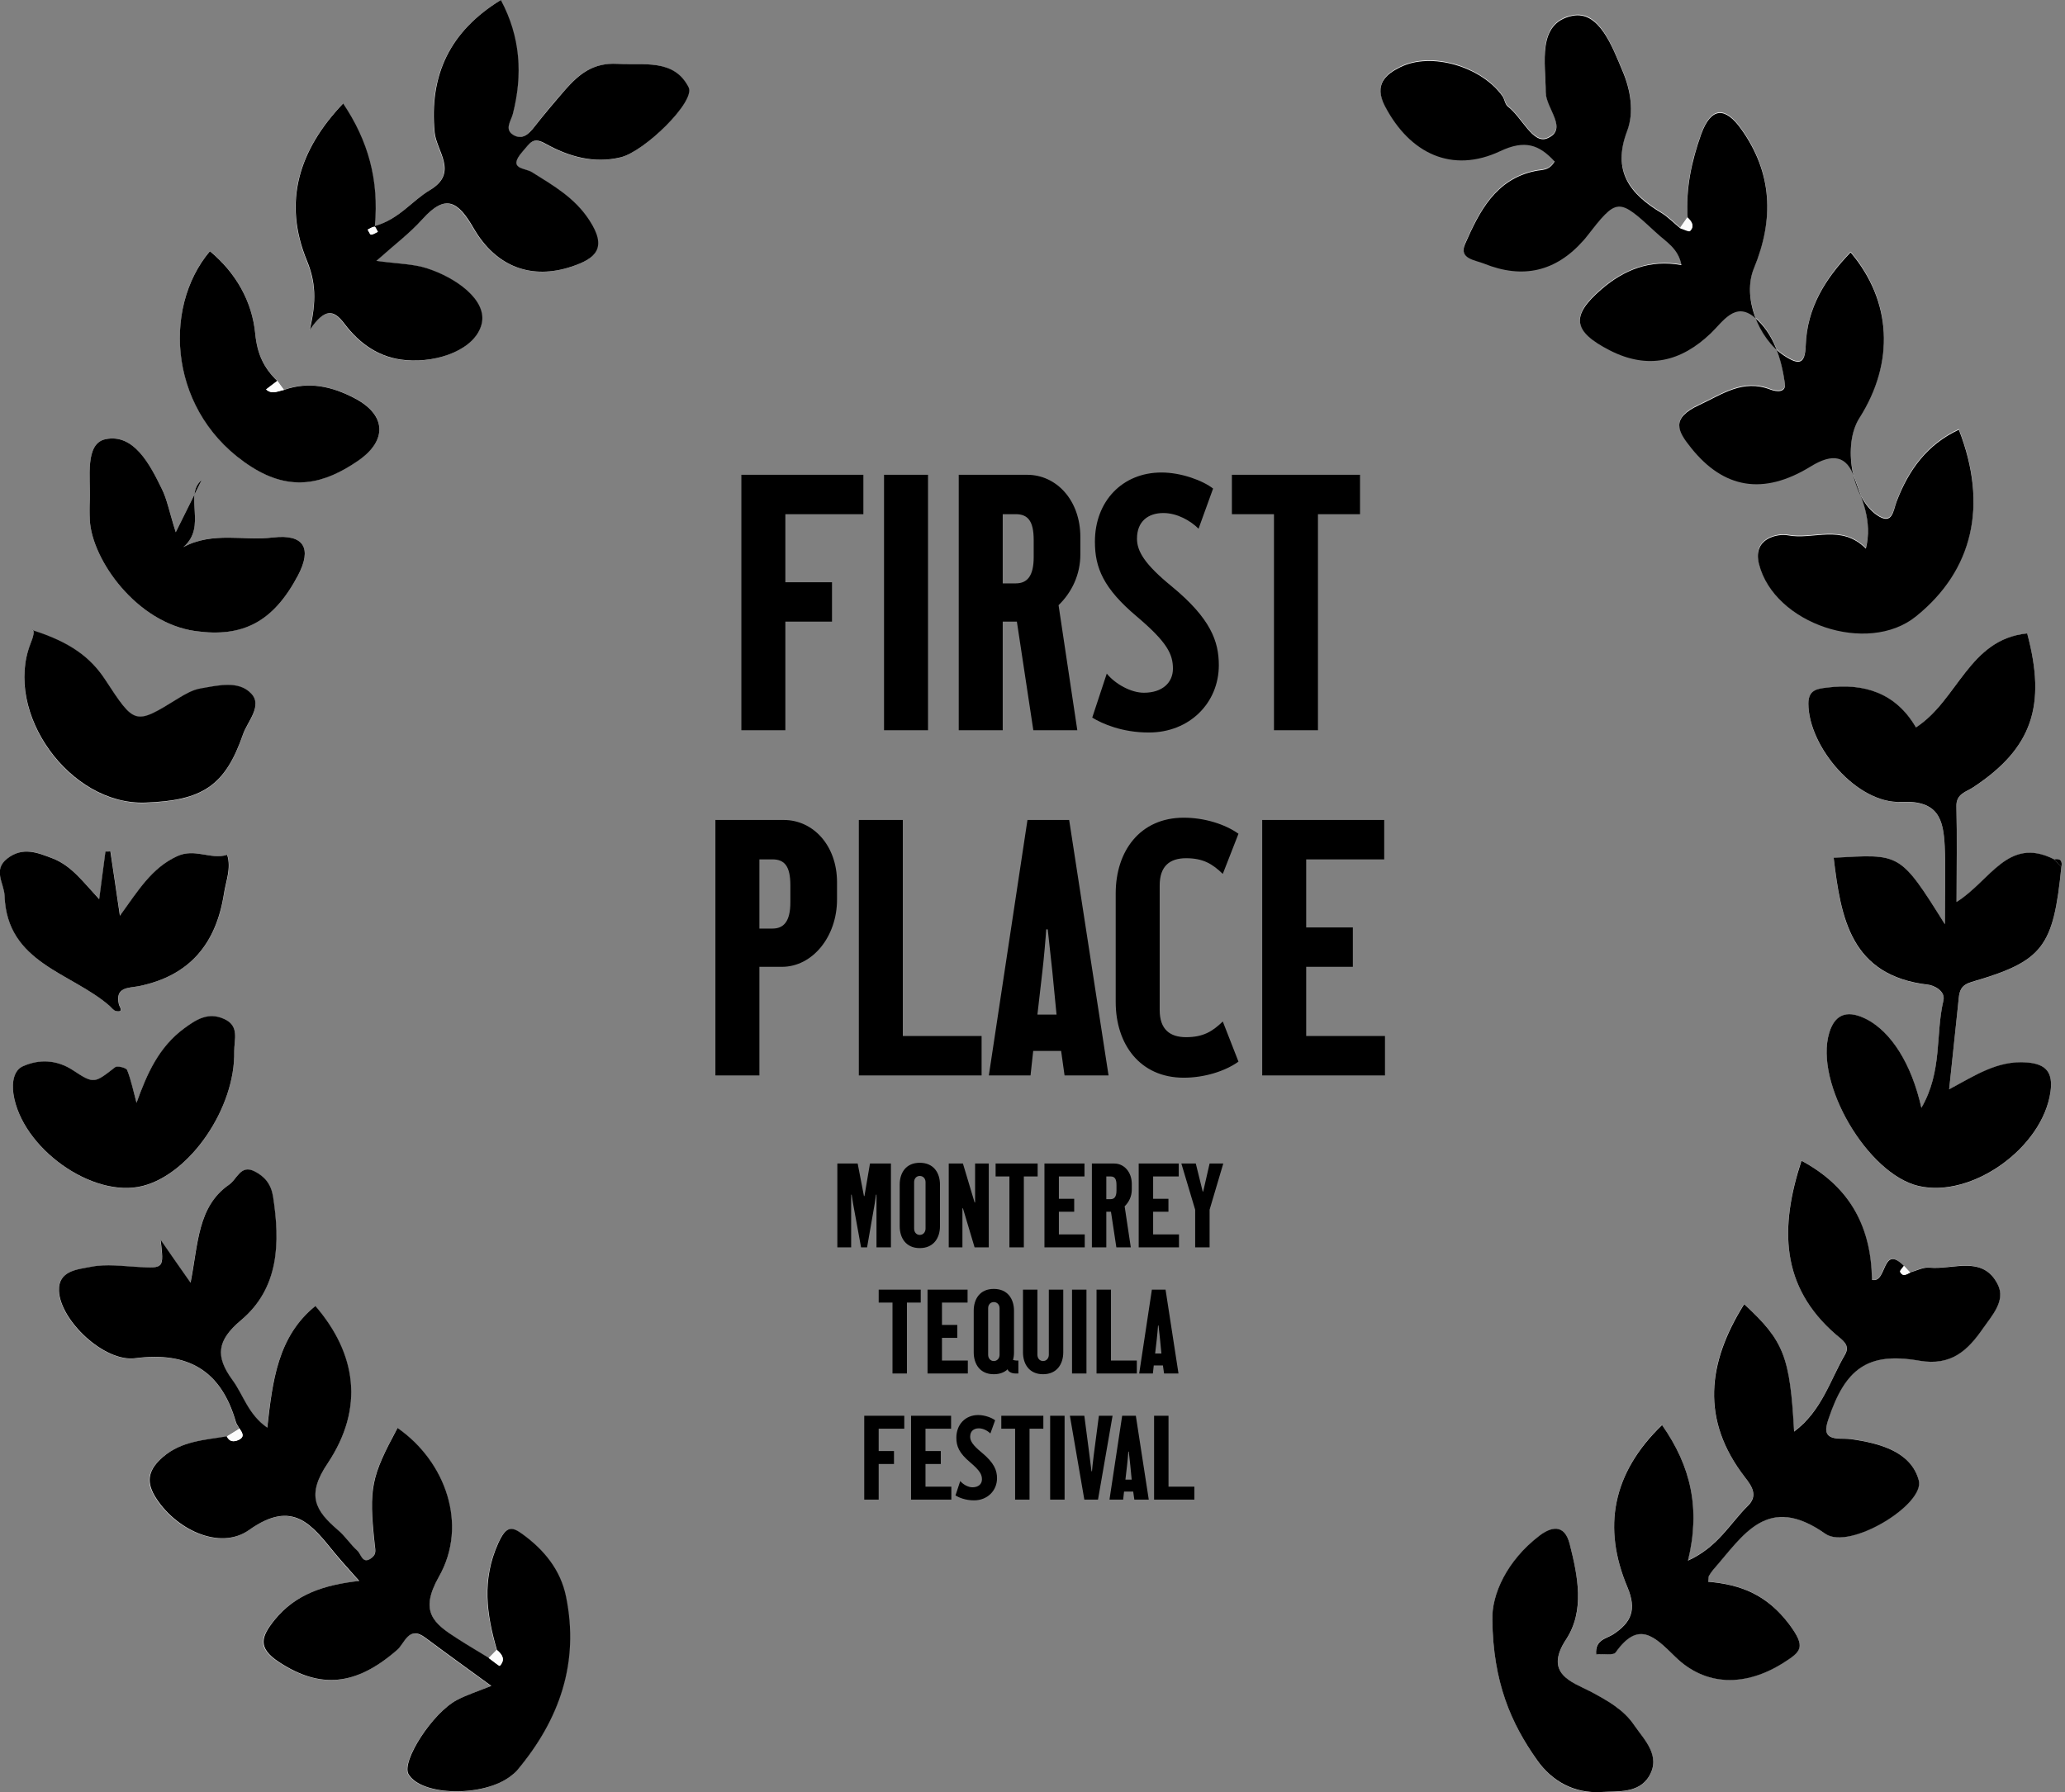<?xml version="1.0" encoding="utf-8"?>
<svg xmlns="http://www.w3.org/2000/svg" width="311" height="270" viewBox="0 0 311 270" fill="none">
<rect x="0" y="0" width="311" height="270" fill="#808080" stroke="none"/>
<g clip-path="url(#clip0_4740_24709)">
<path d="M42.774 58.736C42.428 58.268 42.081 57.824 41.76 57.355C39.731 55.406 38.742 53.309 38.445 50.275C37.975 45.415 35.55 41.098 31.617 37.817C24.294 46.452 25.506 62.388 37.876 70.306C43.838 74.105 48.835 72.896 53.956 69.369C58.409 66.285 58.137 62.437 53.412 59.97C50.023 58.218 46.535 57.38 42.774 58.712V58.736Z" fill="#FCFCFC"/>
<path d="M310.45 130.621C310.648 129.684 310.326 129.289 309.336 129.462C302.41 125.959 299.787 132.718 294.666 135.9C294.666 130.67 294.74 126.082 294.641 121.518C294.592 119.569 296.076 119.347 297.239 118.583C306.021 112.736 308.223 106.347 305.304 95.443C296.522 96.282 294.839 105.484 288.556 109.603C285.537 104.447 280.812 102.893 275.147 103.609C273.811 103.781 272.352 103.855 272.352 106.026C272.352 112.564 279.674 121.124 286.354 120.828C291.945 120.556 292.687 123.492 292.885 127.488C293.058 131.016 292.91 134.543 292.91 139.255C286.082 128.327 286.205 128.672 276.161 129.24C277.225 138.342 278.685 147.001 290.386 148.358C291.104 148.432 293.058 149.221 292.687 150.775C291.475 155.857 292.563 161.457 289.372 166.909C287.838 160.199 284.82 155.537 281.258 153.637C278.561 152.182 276.434 152.478 275.493 155.611C273.242 163.159 281.282 176.875 288.927 178.676C296.967 180.575 307.654 172.903 308.817 164.467C309.213 161.63 308.198 160.298 305.255 160.076C300.876 159.755 297.437 162.024 293.553 164.121C293.998 159.755 294.444 155.709 294.864 151.688C294.914 151.269 294.938 150.874 294.988 150.455C295.112 149.197 295.384 148.407 296.967 147.939C307.704 144.781 309.238 142.709 310.45 130.646V130.621Z" fill="#FCFCFC"/>
<path d="M287.667 191.677C287.37 191.356 287.049 191.011 286.752 190.69C283.313 187.261 284.228 193.379 281.903 192.762C281.779 184.967 278.736 178.824 271.29 174.828C268.024 184.893 268.148 193.774 276.46 201.002C277.376 201.791 278.687 202.556 277.87 203.987C275.619 207.884 274.382 212.522 270.176 215.63C269.558 204.283 268.643 201.964 262.656 196.438C257.139 205.22 256.075 213.854 262.779 222.513C263.819 223.845 264.783 225.276 263.225 226.805C260.553 229.42 258.747 232.997 254.195 235.069C256.1 227.225 254.665 220.835 250.286 214.644C242.815 221.896 241.331 230.086 245.066 239.041C246.526 242.495 245.635 244.394 242.939 246.17C241.875 246.861 240.193 246.96 240.366 249.18C241.43 249.106 242.939 249.402 243.31 248.884C246.749 244.049 249.148 246.491 252.216 249.501C256.842 254.04 262.878 254.064 268.568 250.463C271.24 248.761 272.032 248.119 269.459 244.69C266.095 240.176 262.161 238.671 257.238 238.252C257.287 237.758 257.238 237.536 257.337 237.388C257.535 237.043 257.757 236.722 258.005 236.426C262.507 231.32 266.095 224.832 274.877 231.024C278.489 233.565 289.918 226.608 288.953 222.982C287.791 218.64 283.09 217.382 278.736 216.765C278.142 216.691 277.524 216.716 276.905 216.691C274.753 216.568 274.803 215.458 275.347 213.755C277.87 206.207 281.235 203.592 289.003 204.949C293.951 205.812 296.4 203.296 298.626 200.089C299.938 198.189 302.09 195.92 300.853 193.478C298.577 188.988 294.124 191.282 290.561 190.937C289.621 190.838 288.607 191.406 287.642 191.652L287.667 191.677Z" fill="#FCFCFC"/>
<path d="M73.599 249.772C72.016 248.81 70.432 247.872 68.899 246.886C65.336 244.567 63.06 242.84 66.078 237.536C70.507 229.741 67.093 220.169 59.844 215.137C55.861 222.513 55.49 224.116 56.405 232.652C56.504 233.515 56.678 234.107 55.985 234.674C54.599 235.809 54.377 234.156 53.808 233.638C52.744 232.676 51.952 231.418 50.864 230.505C47.4 227.595 46.089 225.3 49.305 220.49C54.896 212.152 53.635 203.913 47.475 196.759C41.76 201.421 41.018 208.156 40.226 215.087C37.307 213.089 36.639 210.154 34.981 207.909C32.384 204.381 32.631 201.964 36.243 198.929C42.032 194.045 42.18 187.187 41.092 180.23C40.795 178.405 39.83 177.246 38.321 176.481C36.194 175.395 35.674 177.665 34.486 178.479C29.712 181.809 29.836 187.409 28.673 193.256C26.743 190.493 25.531 188.717 24.17 186.792C24.665 191.109 24.665 191.06 20.88 190.887C18.456 190.764 15.957 190.394 13.656 190.863C11.702 191.257 8.708 191.405 8.857 194.514C9.08 199.003 15.685 205.22 20.311 204.628C28.302 203.592 33.274 206.453 35.476 214.15C35.575 214.545 35.847 214.865 36.045 215.235L34.115 216.42C30.751 216.962 27.288 217.086 24.467 219.528C22.463 221.279 21.82 222.981 23.255 225.374C26.174 230.308 32.977 233.688 37.455 230.505C44.16 225.769 46.93 229.79 50.394 234.008C51.408 235.267 52.521 236.451 54.055 238.177C48.786 238.77 44.456 240.151 41.29 244.073C39.261 246.565 38.667 248.242 41.958 250.389C48.118 254.434 53.486 254.015 59.745 248.588C60.883 247.601 61.452 244.813 64.025 246.738C67.167 249.106 70.358 251.375 73.945 253.99C71.719 254.878 70.185 255.372 68.775 256.112C65.064 258.085 60.364 265.387 61.477 267.287C63.407 270.592 72.807 270.765 76.889 267.558C77.211 267.311 77.557 267.065 77.805 266.744C84.212 259.121 87.206 250.512 85.202 240.546C84.385 236.525 81.887 233.515 78.671 231.147C76.988 229.913 76.172 229.889 74.984 232.504C72.486 238.029 73.228 243.185 74.787 248.563C74.391 248.958 73.995 249.377 73.599 249.772Z" fill="#FCFCFC"/>
<path d="M253.08 34.315C252.14 33.525 251.274 32.612 250.21 31.971C245.436 29.085 242.764 25.631 245.065 19.612C246.128 16.8 245.584 13.445 244.347 10.559C242.764 6.883 240.834 1.431 236.777 2.294C231.409 3.405 232.769 9.399 232.794 13.79C232.794 16.208 236.282 19.365 233.017 20.747C230.865 21.659 229.207 17.564 227.104 15.961C226.684 15.64 226.634 14.851 226.263 14.357C223.096 9.966 215.576 7.672 210.851 10.04C208.748 11.101 206.868 12.631 208.575 15.887C212.335 23.066 218.718 26.075 225.941 22.671C229.652 20.919 231.805 21.684 234.13 24.225C233.314 25.68 232.2 25.458 231.26 25.656C225.199 26.914 222.8 31.774 220.647 36.658C219.658 38.878 222.082 39.051 223.517 39.618C229.331 41.962 234.328 40.827 238.484 36.115C238.633 35.967 238.756 35.819 238.88 35.647C243.58 29.628 243.63 29.578 249.468 34.981C250.854 36.263 252.783 37.3 253.229 39.84C248.503 38.977 244.57 40.605 241.23 43.442C236.48 47.512 236.851 49.831 242.467 52.693C248.182 55.604 253.179 54.42 257.657 50.103C259.512 48.326 261.318 45.292 264.213 47.685C267.132 50.127 268.27 53.926 268.814 57.651C269.012 59.057 267.602 58.959 266.637 58.589C262.481 56.985 259.438 59.279 255.876 60.932C251.596 62.93 252.66 64.855 254.688 67.371C259.587 73.464 265.549 74.574 272.723 70.158C276.013 68.135 278.141 68.53 279.254 71.811C280.343 74.993 282.05 78.25 281.011 82.542C277.3 78.842 273.094 81.284 269.26 80.544C267.874 80.272 263.891 80.914 264.905 84.836C267.181 93.89 281.283 98.626 288.556 92.755C297.165 85.798 299.441 75.98 295.013 64.632C290.238 66.853 287.418 70.701 285.637 75.462C285.117 76.819 285.043 79.162 282.619 77.46C278.834 74.796 277.498 66.828 280.046 62.856C285.365 54.494 284.919 45.243 278.71 37.916C274.9 41.888 272.154 46.304 271.956 51.903C271.857 54.765 270.991 54.987 268.666 53.458C264.806 50.917 262.357 44.651 264.163 40.284C267.206 32.908 266.934 25.878 262.209 19.316C259.883 16.06 257.731 15.961 256.222 20.081C254.738 24.151 253.847 28.32 254.169 32.662C253.798 33.18 253.451 33.698 253.08 34.216V34.315Z" fill="#FCFCFC"/>
<path d="M56.676 39.297C59.373 36.855 61.673 35.128 63.554 33.056C67.017 29.208 68.873 30.268 71.272 34.388C74.711 40.333 80.129 42.109 85.967 40.21C89.728 38.976 91.41 37.373 88.713 33.204C86.462 29.75 83.271 27.974 80.055 25.951C79.016 25.285 76.294 25.557 78.644 22.868C79.857 21.486 80.203 20.598 82.133 21.684C85.596 23.608 89.356 24.693 93.389 23.731C96.976 22.892 104.744 15.319 103.656 13.173C101.454 8.831 97.001 9.843 92.919 9.645C89.258 9.448 87.155 11.175 85.101 13.518C83.469 15.344 81.91 17.243 80.401 19.167C79.585 20.203 78.62 21.116 77.333 20.401C75.824 19.562 76.913 18.255 77.185 17.194C78.694 11.273 78.323 5.6 75.379 0.024C67.685 4.785 64.593 11.323 65.409 19.957C65.681 22.818 69.07 26.05 64.692 28.665C62.02 30.268 60.115 33.031 56.404 34.067C57.072 27.111 55.39 21.215 51.63 15.615C44.95 22.621 42.55 30.441 46.187 39.322C47.473 42.455 47.671 45.316 46.607 49.707C48.908 46.426 50.195 46.624 51.827 48.795C54.103 51.804 57.097 53.95 61.08 54.271C66.028 54.666 71.544 52.618 72.484 48.844C73.4 45.168 68.477 41.789 64.222 40.432C62.144 39.766 59.843 39.766 56.627 39.322L56.676 39.297Z" fill="#FCFCFC"/>
<path d="M14.942 135.432C12.468 132.792 10.811 130.448 8.015 129.338C5.665 128.401 3.438 127.513 1.113 129.338C-1.089 131.065 0.643 133.063 0.717 134.938C1.063 145.151 10.761 146.508 16.55 151.54C16.847 151.812 17.144 152.231 17.49 152.305C18.752 152.552 18.01 151.639 17.936 151.318C17.292 148.605 19.469 148.851 20.929 148.555C28.573 147.001 32.556 142.166 33.744 134.691C34.065 132.718 34.882 130.818 34.239 128.771C31.765 129.585 29.39 127.71 26.668 128.993C22.859 130.769 20.855 134.124 18.084 137.948C17.49 133.976 17.07 131.115 16.649 128.253C16.402 128.253 16.154 128.253 15.907 128.278C15.635 130.424 15.338 132.545 14.967 135.432H14.942Z" fill="#FCFCFC"/>
<path d="M4.873 94.926C5.244 95.049 5.021 95.937 4.601 96.998C0.494 107.433 10.489 121.346 21.869 120.951C30.453 120.655 33.892 118.46 36.589 110.689C37.256 108.74 39.582 106.397 37.85 104.547C35.945 102.499 32.828 103.313 30.206 103.757C29.043 103.955 27.88 104.596 26.866 105.237C20.285 109.308 20.335 109.283 15.808 102.376C13.606 99.046 10.514 96.751 4.873 94.975V94.926Z" fill="#FCFCFC"/>
<path d="M20.557 166.145C20.112 164.492 19.741 162.79 19.147 161.211C19.023 160.866 17.687 160.545 17.341 160.792C14.224 163.209 14.174 163.357 11.008 161.26C8.534 159.607 5.887 159.558 3.462 160.644C2.102 161.236 1.755 163.061 2.027 164.837C3.264 172.953 13.952 180.601 21.497 178.676C28.647 176.851 35.45 166.909 35.277 158.399C35.252 156.697 36.118 154.6 33.792 153.539C31.393 152.453 29.562 153.588 27.731 154.945C23.946 157.757 22.14 161.754 20.557 166.169V166.145Z" fill="#FCFCFC"/>
<path d="M26.47 80.174C25.48 77.016 25.159 75.215 24.367 73.637C22.536 69.936 20.137 65.274 15.882 66.162C12.74 66.828 13.655 71.984 13.531 75.314C13.482 76.326 13.482 77.362 13.531 78.373C13.853 84.318 20.607 93.865 29.488 95.074C36.514 96.011 41.14 93.717 44.876 86.686C47.028 82.641 45.791 80.421 41.14 80.963C36.687 81.481 32.086 80.026 27.608 82.419C31.244 79.335 27.608 74.648 30.379 72.305C29.439 74.204 28.201 76.671 26.47 80.174Z" fill="#FCFCFC"/>
<path d="M224.755 244.049C224.903 253.423 227.575 259.615 231.533 265.214C233.76 268.372 237.05 270.222 241.083 269.975C243.68 269.827 246.797 270.197 248.356 267.607C250.186 264.548 247.663 262.18 246.105 259.886C244.472 257.493 242.047 256.136 239.425 254.779C236.827 253.423 232.449 252.165 235.863 246.984C238.708 242.692 237.644 237.487 236.407 232.627C235.615 229.494 233.562 230.037 231.805 231.393C226.932 235.168 224.631 240.25 224.755 244.073V244.049Z" fill="#FCFCFC"/>
<path d="M254.169 32.76C253.872 28.393 254.762 24.249 256.222 20.179C257.731 16.059 259.883 16.158 262.209 19.414C266.934 26 267.206 33.006 264.163 40.382C262.357 44.749 264.806 50.99 268.666 53.556C270.991 55.085 271.857 54.863 271.956 52.001C272.154 46.377 274.9 41.961 278.71 38.014C284.919 45.341 285.365 54.592 280.046 62.954C277.498 66.926 278.834 74.894 282.619 77.558C285.043 79.26 285.117 76.917 285.637 75.56C287.443 70.799 290.238 66.951 295.013 64.731C299.441 76.078 297.165 85.921 288.556 92.853C281.283 98.724 267.181 93.988 264.905 84.934C263.916 80.987 267.874 80.371 269.26 80.642C273.094 81.382 277.3 78.915 281.011 82.64C282.05 78.372 280.343 75.116 279.254 71.909C278.141 68.628 276.013 68.234 272.723 70.256C265.524 74.697 259.562 73.562 254.688 67.469C252.66 64.953 251.571 63.028 255.876 61.03C259.438 59.377 262.481 57.083 266.637 58.687C267.602 59.057 269.012 59.155 268.814 57.749C268.27 54 267.132 50.225 264.213 47.783C261.318 45.39 259.512 48.424 257.657 50.201C253.179 54.493 248.182 55.702 242.467 52.791C236.876 49.929 236.48 47.61 241.23 43.54C244.57 40.678 248.479 39.05 253.229 39.938C252.783 37.398 250.854 36.386 249.468 35.079C243.63 29.676 243.58 29.726 238.88 35.745C238.756 35.917 238.608 36.065 238.484 36.213C234.328 40.925 229.331 42.06 223.517 39.716C222.082 39.149 219.682 38.976 220.647 36.756C222.8 31.872 225.224 26.987 231.26 25.754C232.2 25.556 233.314 25.754 234.13 24.323C231.805 21.782 229.652 21.017 225.941 22.769C218.718 26.173 212.335 23.164 208.575 15.985C206.868 12.704 208.748 11.175 210.851 10.138C215.576 7.77 223.121 10.064 226.263 14.456C226.609 14.949 226.659 15.738 227.104 16.059C229.207 17.662 230.865 21.757 233.017 20.845C236.282 19.463 232.794 16.306 232.794 13.888C232.794 9.497 231.433 3.503 236.777 2.392C240.834 1.554 242.789 6.981 244.347 10.656C245.584 13.543 246.128 16.898 245.065 19.71C242.764 25.754 245.436 29.207 250.21 32.069C251.249 32.71 252.115 33.623 253.08 34.413C253.575 34.561 254.367 34.98 254.54 34.807C255.232 34.092 254.762 33.426 254.144 32.858L254.169 32.76Z" fill="black"/>
<path d="M36.071 215.211C35.873 214.841 35.6 214.52 35.502 214.126C33.275 206.454 28.327 203.567 20.337 204.604C15.71 205.196 9.105 198.954 8.882 194.489C8.734 191.381 11.727 191.233 13.682 190.838C16.007 190.37 18.506 190.74 20.905 190.863C24.691 191.06 24.691 191.085 24.196 186.768C25.556 188.717 26.769 190.493 28.698 193.231C29.861 187.385 29.737 181.76 34.512 178.455C35.699 177.64 36.219 175.371 38.346 176.456C39.856 177.221 40.82 178.381 41.117 180.206C42.206 187.187 42.057 194.045 36.268 198.905C32.657 201.939 32.409 204.332 35.007 207.884C36.664 210.129 37.357 213.065 40.251 215.063C41.043 208.106 41.785 201.372 47.5 196.734C53.66 203.888 54.922 212.103 49.331 220.466C46.115 225.251 47.45 227.545 50.889 230.481C51.978 231.394 52.769 232.652 53.833 233.614C54.402 234.132 54.6 235.785 56.01 234.65C56.703 234.083 56.53 233.515 56.431 232.627C55.515 224.092 55.911 222.488 59.87 215.112C67.118 220.145 70.532 229.716 66.104 237.512C63.086 242.84 65.337 244.567 68.924 246.861C70.483 247.873 72.066 248.785 73.624 249.747C74.193 250.167 75.208 250.981 75.282 250.932C76.148 250.019 75.678 249.229 74.837 248.539C73.278 243.185 72.536 238.03 75.034 232.479C76.222 229.864 77.038 229.889 78.721 231.122C81.962 233.491 84.435 236.5 85.252 240.521C87.28 250.487 84.262 259.097 77.855 266.72C77.583 267.04 77.261 267.287 76.939 267.534C72.858 270.741 63.457 270.568 61.527 267.262C60.414 265.363 65.114 258.036 68.825 256.087C70.235 255.347 71.769 254.854 73.996 253.966C70.408 251.351 67.217 249.057 64.075 246.713C61.527 244.789 60.933 247.601 59.795 248.563C53.536 254.015 48.168 254.41 42.008 250.364C38.742 248.218 39.336 246.54 41.34 244.049C44.507 240.127 48.836 238.745 54.105 238.153C52.572 236.426 51.483 235.242 50.444 233.984C46.98 229.766 44.185 225.745 37.505 230.481C33.028 233.663 26.249 230.284 23.305 225.35C21.895 222.957 22.514 221.255 24.517 219.503C27.338 217.061 30.801 216.938 34.166 216.371C34.561 217.209 35.254 217.234 35.947 216.889C36.936 216.42 36.466 215.778 36.071 215.186V215.211Z" fill="black"/>
<path d="M287.666 191.677C288.631 191.43 289.645 190.863 290.585 190.961C294.147 191.307 298.625 189.012 300.876 193.502C302.113 195.944 299.961 198.214 298.65 200.113C296.423 203.32 293.949 205.837 289.026 204.973C281.234 203.616 277.894 206.231 275.37 213.78C274.801 215.457 274.752 216.592 276.929 216.715C277.547 216.74 278.141 216.715 278.76 216.79C283.089 217.406 287.814 218.664 288.977 223.006C289.942 226.632 278.537 233.589 274.9 231.048C266.118 224.856 262.531 231.344 258.028 236.451C257.781 236.747 257.558 237.067 257.36 237.413C257.286 237.561 257.311 237.783 257.261 238.276C262.184 238.695 266.118 240.225 269.482 244.715C272.031 248.144 271.264 248.785 268.592 250.487C262.902 254.089 256.866 254.089 252.239 249.525C249.147 246.491 246.772 244.073 243.333 248.908C242.962 249.426 241.453 249.106 240.389 249.204C240.216 246.984 241.898 246.885 242.962 246.195C245.659 244.419 246.549 242.519 245.09 239.065C241.329 230.111 242.814 221.921 250.31 214.668C254.664 220.86 256.123 227.249 254.218 235.094C258.77 233.022 260.576 229.445 263.248 226.83C264.807 225.3 263.842 223.869 262.803 222.537C256.099 213.879 257.162 205.269 262.679 196.462C268.666 201.988 269.581 204.307 270.2 215.655C274.381 212.546 275.618 207.909 277.894 204.011C278.71 202.58 277.399 201.816 276.484 201.026C268.147 193.798 268.023 184.917 271.313 174.853C278.76 178.849 281.827 184.991 281.926 192.787C284.252 193.403 283.361 187.286 286.775 190.715C286.577 191.011 286.132 191.43 286.206 191.603C286.602 192.417 287.171 191.948 287.715 191.701L287.666 191.677Z" fill="black"/>
<path d="M310.45 130.621C309.238 142.684 307.704 144.781 296.967 147.914C295.384 148.383 295.112 149.172 294.988 150.43C294.938 150.85 294.914 151.244 294.864 151.664C294.444 155.709 294.023 159.73 293.553 164.097C297.462 162 300.876 159.706 305.255 160.051C308.198 160.273 309.213 161.605 308.817 164.442C307.654 172.879 296.967 180.551 288.927 178.651C281.282 176.851 273.217 163.159 275.493 155.586C276.434 152.453 278.561 152.182 281.258 153.613C284.82 155.537 287.863 160.175 289.372 166.884C292.563 161.408 291.475 155.808 292.687 150.751C293.058 149.197 291.104 148.408 290.386 148.334C278.71 146.977 277.25 138.318 276.161 129.215C286.181 128.672 286.082 128.302 292.91 139.231C292.91 134.519 293.058 130.991 292.885 127.464C292.687 123.467 291.945 120.532 286.354 120.803C279.699 121.124 272.376 112.539 272.352 106.002C272.352 103.831 273.811 103.757 275.147 103.584C280.788 102.869 285.537 104.398 288.556 109.579C294.864 105.484 296.522 96.282 305.304 95.419C308.223 106.298 306.046 112.712 297.239 118.558C296.101 119.323 294.592 119.545 294.641 121.494C294.765 126.082 294.666 130.671 294.666 135.876C299.762 132.694 302.41 125.934 309.336 129.437C309.708 129.832 310.079 130.202 310.45 130.597V130.621Z" fill="black"/>
<path d="M56.677 39.297C59.893 39.741 62.194 39.741 64.272 40.407C68.527 41.764 73.45 45.144 72.534 48.82C71.594 52.594 66.078 54.666 61.13 54.247C57.147 53.926 54.153 51.78 51.877 48.77C50.245 46.599 48.934 46.402 46.657 49.683C47.697 45.292 47.523 42.43 46.237 39.297C42.575 30.441 45 22.597 51.679 15.591C55.44 21.191 57.097 27.086 56.454 34.043C60.14 33.007 62.07 30.219 64.742 28.64C69.121 26.026 65.731 22.794 65.459 19.932C64.643 11.298 67.735 4.736 75.429 0C78.398 5.575 78.744 11.249 77.235 17.169C76.963 18.23 75.874 19.538 77.383 20.376C78.695 21.092 79.635 20.179 80.451 19.143C81.96 17.219 83.543 15.344 85.151 13.494C87.205 11.175 89.308 9.423 92.969 9.621C97.026 9.843 101.504 8.831 103.706 13.149C104.794 15.295 97.026 22.868 93.439 23.707C89.407 24.669 85.646 23.583 82.183 21.659C80.253 20.574 79.907 21.462 78.695 22.843C76.344 25.532 79.066 25.261 80.105 25.927C83.321 27.95 86.537 29.751 88.763 33.179C91.485 37.349 89.778 38.952 86.017 40.185C80.179 42.11 74.761 40.334 71.322 34.364C68.947 30.244 67.067 29.183 63.604 33.032C61.724 35.128 59.423 36.855 56.726 39.273L56.677 39.297ZM56.899 34.906C56.726 34.635 56.553 34.142 56.429 34.166C56.083 34.191 55.737 34.438 55.39 34.61C55.563 34.857 55.712 35.35 55.885 35.35C56.231 35.35 56.553 35.079 56.924 34.931L56.899 34.906Z" fill="black"/>
<path d="M14.941 135.432C15.313 132.545 15.609 130.424 15.882 128.278C16.129 128.278 16.376 128.278 16.624 128.253C17.044 131.115 17.49 133.976 18.059 137.948C20.829 134.124 22.833 130.769 26.643 128.993C29.364 127.71 31.739 129.56 34.213 128.771C34.856 130.818 34.015 132.718 33.718 134.691C32.531 142.166 28.573 147.001 20.904 148.555C19.469 148.851 17.267 148.605 17.91 151.318C17.984 151.639 18.727 152.552 17.465 152.305C17.119 152.231 16.822 151.812 16.525 151.54C10.736 146.483 1.038 145.126 0.692 134.938C0.618 133.063 -1.114 131.065 1.088 129.338C3.413 127.513 5.64 128.426 7.99 129.338C10.785 130.448 12.468 132.792 14.917 135.432H14.941Z" fill="black"/>
<path d="M4.873 94.925C10.514 96.701 13.606 98.996 15.808 102.326C20.335 109.233 20.285 109.258 26.866 105.188C27.905 104.546 29.043 103.905 30.206 103.707C32.828 103.263 35.945 102.449 37.85 104.497C39.582 106.347 37.256 108.691 36.589 110.639C33.892 118.41 30.478 120.606 21.869 120.902C10.514 121.296 0.519 107.383 4.601 96.948C5.021 95.912 5.244 95.024 4.873 94.876V94.925Z" fill="black"/>
<path d="M20.557 166.144C22.14 161.728 23.922 157.732 27.731 154.92C29.562 153.563 31.393 152.403 33.792 153.514C36.118 154.574 35.252 156.671 35.277 158.373C35.45 166.909 28.647 176.826 21.497 178.651C13.927 180.575 3.264 172.928 2.027 164.812C1.755 163.011 2.102 161.21 3.462 160.618C5.911 159.533 8.534 159.607 11.008 161.235C14.174 163.332 14.224 163.184 17.341 160.766C17.663 160.519 18.998 160.84 19.147 161.186C19.765 162.764 20.112 164.466 20.557 166.119V166.144Z" fill="black"/>
<path d="M26.47 80.174C28.201 76.671 29.439 74.204 30.379 72.305C27.608 74.623 31.269 79.31 27.608 82.419C32.086 80.026 36.712 81.506 41.14 80.963C45.791 80.421 47.028 82.616 44.876 86.686C41.14 93.742 36.514 96.036 29.488 95.074C20.582 93.865 13.853 84.318 13.531 78.373C13.482 77.362 13.482 76.326 13.531 75.314C13.655 71.984 12.74 66.828 15.882 66.162C20.137 65.274 22.561 69.936 24.367 73.637C25.159 75.215 25.48 77.041 26.47 80.174Z" fill="black"/>
<path d="M224.755 244.049C224.631 240.2 226.932 235.119 231.805 231.369C233.562 230.012 235.615 229.47 236.407 232.602C237.644 237.462 238.683 242.667 235.863 246.96C232.449 252.14 236.803 253.398 239.425 254.755C242.047 256.137 244.497 257.493 246.105 259.862C247.663 262.131 250.186 264.499 248.356 267.583C246.797 270.173 243.68 269.803 241.083 269.951C237.05 270.173 233.76 268.323 231.533 265.19C227.55 259.59 224.878 253.398 224.755 244.024V244.049Z" fill="black"/>
<path d="M42.774 58.736C46.534 57.404 50.022 58.218 53.411 59.994C58.137 62.461 58.409 66.31 53.956 69.393C48.835 72.921 43.837 74.13 37.875 70.331C25.481 62.437 24.294 46.501 31.616 37.842C35.55 41.123 37.974 45.415 38.444 50.3C38.741 53.334 39.731 55.431 41.759 57.38C41.19 57.799 40.646 58.243 40.077 58.662C40.943 59.476 41.883 58.909 42.774 58.736Z" fill="black"/>
<path d="M310.451 130.621C310.08 130.227 309.709 129.857 309.338 129.462C310.303 129.264 310.649 129.684 310.451 130.621Z" fill="black"/>
<path d="M254.169 32.76C254.788 33.327 255.233 34.018 254.565 34.709C254.392 34.881 253.6 34.462 253.105 34.314C253.477 33.796 253.823 33.278 254.194 32.76H254.169Z" fill="#FCFCFC"/>
<path d="M74.812 248.562C75.653 249.253 76.123 250.043 75.257 250.955C75.208 251.029 74.169 250.191 73.6 249.771C73.995 249.377 74.391 248.957 74.787 248.562H74.812Z" fill="#FCFCFC"/>
<path d="M36.069 215.211C36.465 215.803 36.935 216.444 35.945 216.913C35.228 217.234 34.56 217.234 34.164 216.395C34.807 216 35.45 215.606 36.069 215.211Z" fill="#FCFCFC"/>
<path d="M287.666 191.676C287.146 191.948 286.553 192.392 286.157 191.578C286.082 191.405 286.528 190.985 286.726 190.689C287.023 191.01 287.344 191.355 287.641 191.676H287.666Z" fill="#FCFCFC"/>
<path d="M56.899 34.906C56.553 35.079 56.206 35.326 55.86 35.326C55.712 35.326 55.538 34.857 55.365 34.586C55.712 34.413 56.058 34.166 56.404 34.142C56.528 34.142 56.726 34.61 56.874 34.882L56.899 34.906Z" fill="#FCFCFC"/>
<path d="M42.775 58.737C41.859 58.909 40.944 59.452 40.078 58.663C40.647 58.243 41.191 57.799 41.76 57.38C42.107 57.849 42.428 58.293 42.775 58.761V58.737Z" fill="#FCFCFC"/>
<path d="M126.109 187.9V175.275H129.17L130.115 180.17H130.191L131.023 175.275H134.179V187.9H132.005V179.962H131.93L131.741 181.285L130.588 187.9H129.681L128.471 181.285L128.263 179.962H128.188V187.9H126.109ZM135.499 184.706V178.45C135.499 176.693 136.425 175.162 138.523 175.162C140.621 175.162 141.566 176.693 141.566 178.45V184.706C141.566 186.464 140.621 188.014 138.523 188.014C136.425 188.014 135.499 186.464 135.499 184.706ZM138.523 177.146C138.012 177.146 137.672 177.543 137.672 178.072V185.084C137.672 185.613 138.012 186.029 138.523 186.029C139.033 186.029 139.392 185.613 139.392 185.084V178.072C139.392 177.543 139.033 177.146 138.523 177.146ZM146.779 187.9L145.022 182.022H144.946V187.9H142.886V175.275H145.022L146.779 181.134H146.855V175.275H148.915V187.9H146.779ZM149.944 177.222V175.275H156.275V177.222H154.196V187.9H152.023V177.222H149.944ZM157.301 187.9V175.275H163.33V177.222H159.474V180.586H161.78V182.533H159.474V185.954H163.368V187.9H157.301ZM168.129 187.9L167.317 182.533H166.617V187.9H164.444V175.275H167.827C169.263 175.275 170.454 176.523 170.454 178.356V179.206C170.454 180.227 170.019 181.096 169.377 181.72L170.303 187.9H168.129ZM167.26 177.222H166.617V180.643H167.26C167.827 180.643 168.148 180.284 168.148 179.339V178.507C168.148 177.562 167.865 177.222 167.26 177.222ZM171.494 187.9V175.275H177.524V177.222H173.668V180.586H175.974V182.533H173.668V185.954H177.561V187.9H171.494ZM179.998 187.9V182.23L177.919 175.275H180.093L181.132 179.49H181.208L182.172 175.275H184.232L182.172 182.23V187.9H179.998ZM132.336 196.222V194.275H138.667V196.222H136.588V206.9H134.415V196.222H132.336ZM139.693 206.9V194.275H145.722V196.222H141.866V199.586H144.172V201.533H141.866V204.954H145.76V206.9H139.693ZM146.647 203.706V197.45C146.647 195.693 147.573 194.162 149.671 194.162C151.769 194.162 152.714 195.693 152.714 197.45V203.706C152.714 204.103 152.676 204.5 152.563 204.859C152.752 204.916 152.941 204.954 153.092 204.954H153.375V206.9H152.884C152.298 206.9 151.769 206.56 151.769 206.258C151.277 206.73 150.578 207.014 149.671 207.014C147.573 207.014 146.647 205.464 146.647 203.706ZM149.671 196.146C149.161 196.146 148.82 196.543 148.82 197.072V204.084C148.82 204.613 149.161 205.029 149.671 205.029C150.181 205.029 150.54 204.613 150.54 204.084V197.072C150.54 196.543 150.181 196.146 149.671 196.146ZM157.96 194.275H160.133V203.706C160.133 205.464 159.188 207.014 157.091 207.014C154.993 207.014 154.067 205.464 154.067 203.706V194.275H156.24V204.084C156.24 204.613 156.58 205.029 157.091 205.029C157.601 205.029 157.96 204.613 157.96 204.084V194.275ZM161.454 206.9V194.275H163.627V206.9H161.454ZM165.145 206.9V194.275H167.319V204.954H171.212V206.9H165.145ZM175.539 194.275L177.486 206.9H175.312L175.142 205.691H173.762L173.63 206.9H171.57L173.479 194.275H175.539ZM174.216 201.76L173.97 203.895H174.915L174.707 201.76C174.632 201.098 174.518 200.04 174.48 199.681H174.405C174.386 200.04 174.291 201.117 174.216 201.76ZM130.16 225.9V213.275H136.189V215.222H132.333V218.586H134.639V220.533H132.333V225.9H130.16ZM137.21 225.9V213.275H143.24V215.222H139.384V218.586H141.69V220.533H139.384V223.954H143.277V225.9H137.21ZM146.697 226.014C145.374 226.014 144.391 225.579 143.9 225.277L144.618 223.103C145.034 223.613 145.809 224.048 146.451 224.048C147.377 224.048 147.888 223.538 147.888 222.857C147.888 222.139 147.604 221.553 146.111 220.287C144.448 218.888 144.032 217.868 144.032 216.583C144.032 214.579 145.393 213.162 147.321 213.162C148.303 213.162 149.362 213.559 149.872 213.956L149.154 215.94C148.757 215.543 148.096 215.165 147.415 215.165C146.659 215.165 146.111 215.581 146.111 216.431C146.111 217.055 146.489 217.698 147.831 218.794C149.759 220.382 150.156 221.516 150.156 222.687C150.156 224.54 148.719 226.014 146.697 226.014ZM150.802 215.222V213.275H157.133V215.222H155.054V225.9H152.881V215.222H150.802ZM158.159 225.9V213.275H160.333V225.9H158.159ZM163.306 225.9L161.132 213.275H163.306L164.081 219.21C164.213 220.249 164.345 221.27 164.383 221.629H164.459C164.478 221.27 164.591 220.249 164.723 219.21L165.498 213.275H167.558L165.366 225.9H163.306ZM171.063 213.275L173.01 225.9H170.836L170.666 224.691H169.286L169.154 225.9H167.094L169.003 213.275H171.063ZM169.74 220.76L169.494 222.895H170.439L170.231 220.76C170.156 220.098 170.042 219.04 170.005 218.681H169.929C169.91 219.04 169.816 220.117 169.74 220.76ZM173.811 225.9V213.275H175.984V223.954H179.878V225.9H173.811Z" fill="black"/>
<path d="M111.654 110V71.523H130.028V77.456H118.278V87.709H125.305V93.642H118.278V110H111.654ZM133.142 110V71.523H139.766V110H133.142ZM155.624 110L153.147 93.642H151.016V110H144.392V71.523H154.702C159.08 71.523 162.708 75.325 162.708 80.912V83.504C162.708 86.614 161.384 89.264 159.425 91.165L162.248 110H155.624ZM152.974 77.456H151.016V87.882H152.974C154.702 87.882 155.681 86.787 155.681 83.907V81.373C155.681 78.493 154.817 77.456 152.974 77.456ZM173.021 110.346C168.989 110.346 165.994 109.021 164.497 108.099L166.685 101.475C167.953 103.03 170.314 104.355 172.273 104.355C175.095 104.355 176.65 102.8 176.65 100.726C176.65 98.538 175.786 96.752 171.236 92.893C166.167 88.63 164.9 85.52 164.9 81.603C164.9 75.498 169.047 71.178 174.922 71.178C177.917 71.178 181.143 72.387 182.698 73.597L180.509 79.645C179.3 78.435 177.284 77.283 175.21 77.283C172.906 77.283 171.236 78.55 171.236 81.142C171.236 83.043 172.388 85.002 176.477 88.342C182.353 93.181 183.562 96.637 183.562 100.208C183.562 105.853 179.185 110.346 173.021 110.346ZM185.531 77.456V71.523H204.827V77.456H198.491V110H191.867V77.456H185.531ZM117.767 145.642H114.369V162H107.745V123.523H118.055C122.433 123.523 126.061 127.325 126.061 132.912V135.504C126.061 141.091 122.375 145.642 117.767 145.642ZM116.327 129.456H114.369V139.882H116.327C118.055 139.882 119.034 138.787 119.034 135.907V133.373C119.034 130.493 118.17 129.456 116.327 129.456ZM129.345 162V123.523H135.969V156.067H147.834V162H129.345ZM161.021 123.523L166.953 162H160.329L159.811 158.314H155.606L155.203 162H148.925L154.742 123.523H161.021ZM156.989 146.333L156.24 152.842H159.12L158.486 146.333C158.256 144.317 157.91 141.091 157.795 139.997H157.565C157.507 141.091 157.219 144.374 156.989 146.333ZM178.284 162.346C171.66 162.346 168.031 157.277 168.031 150.941V134.582C168.031 128.246 171.66 123.178 178.284 123.178C181.394 123.178 184.505 124.157 186.521 125.597L184.159 131.645C182.604 130.147 181.222 129.283 178.63 129.283C176.21 129.283 174.655 130.435 174.655 133.373V152.15C174.655 155.088 176.21 156.24 178.63 156.24C181.222 156.24 182.604 155.376 184.159 153.878L186.521 159.926C184.505 161.366 181.394 162.346 178.284 162.346ZM190.095 162V123.523H208.469V129.456H196.719V139.709H203.746V145.642H196.719V156.067H208.584V162H190.095Z" fill="black"/>
</g>
<defs>
<clipPath id="clip0_4740_24709">
<rect width="310.5" height="270" fill="white"/>
</clipPath>
</defs>
</svg>